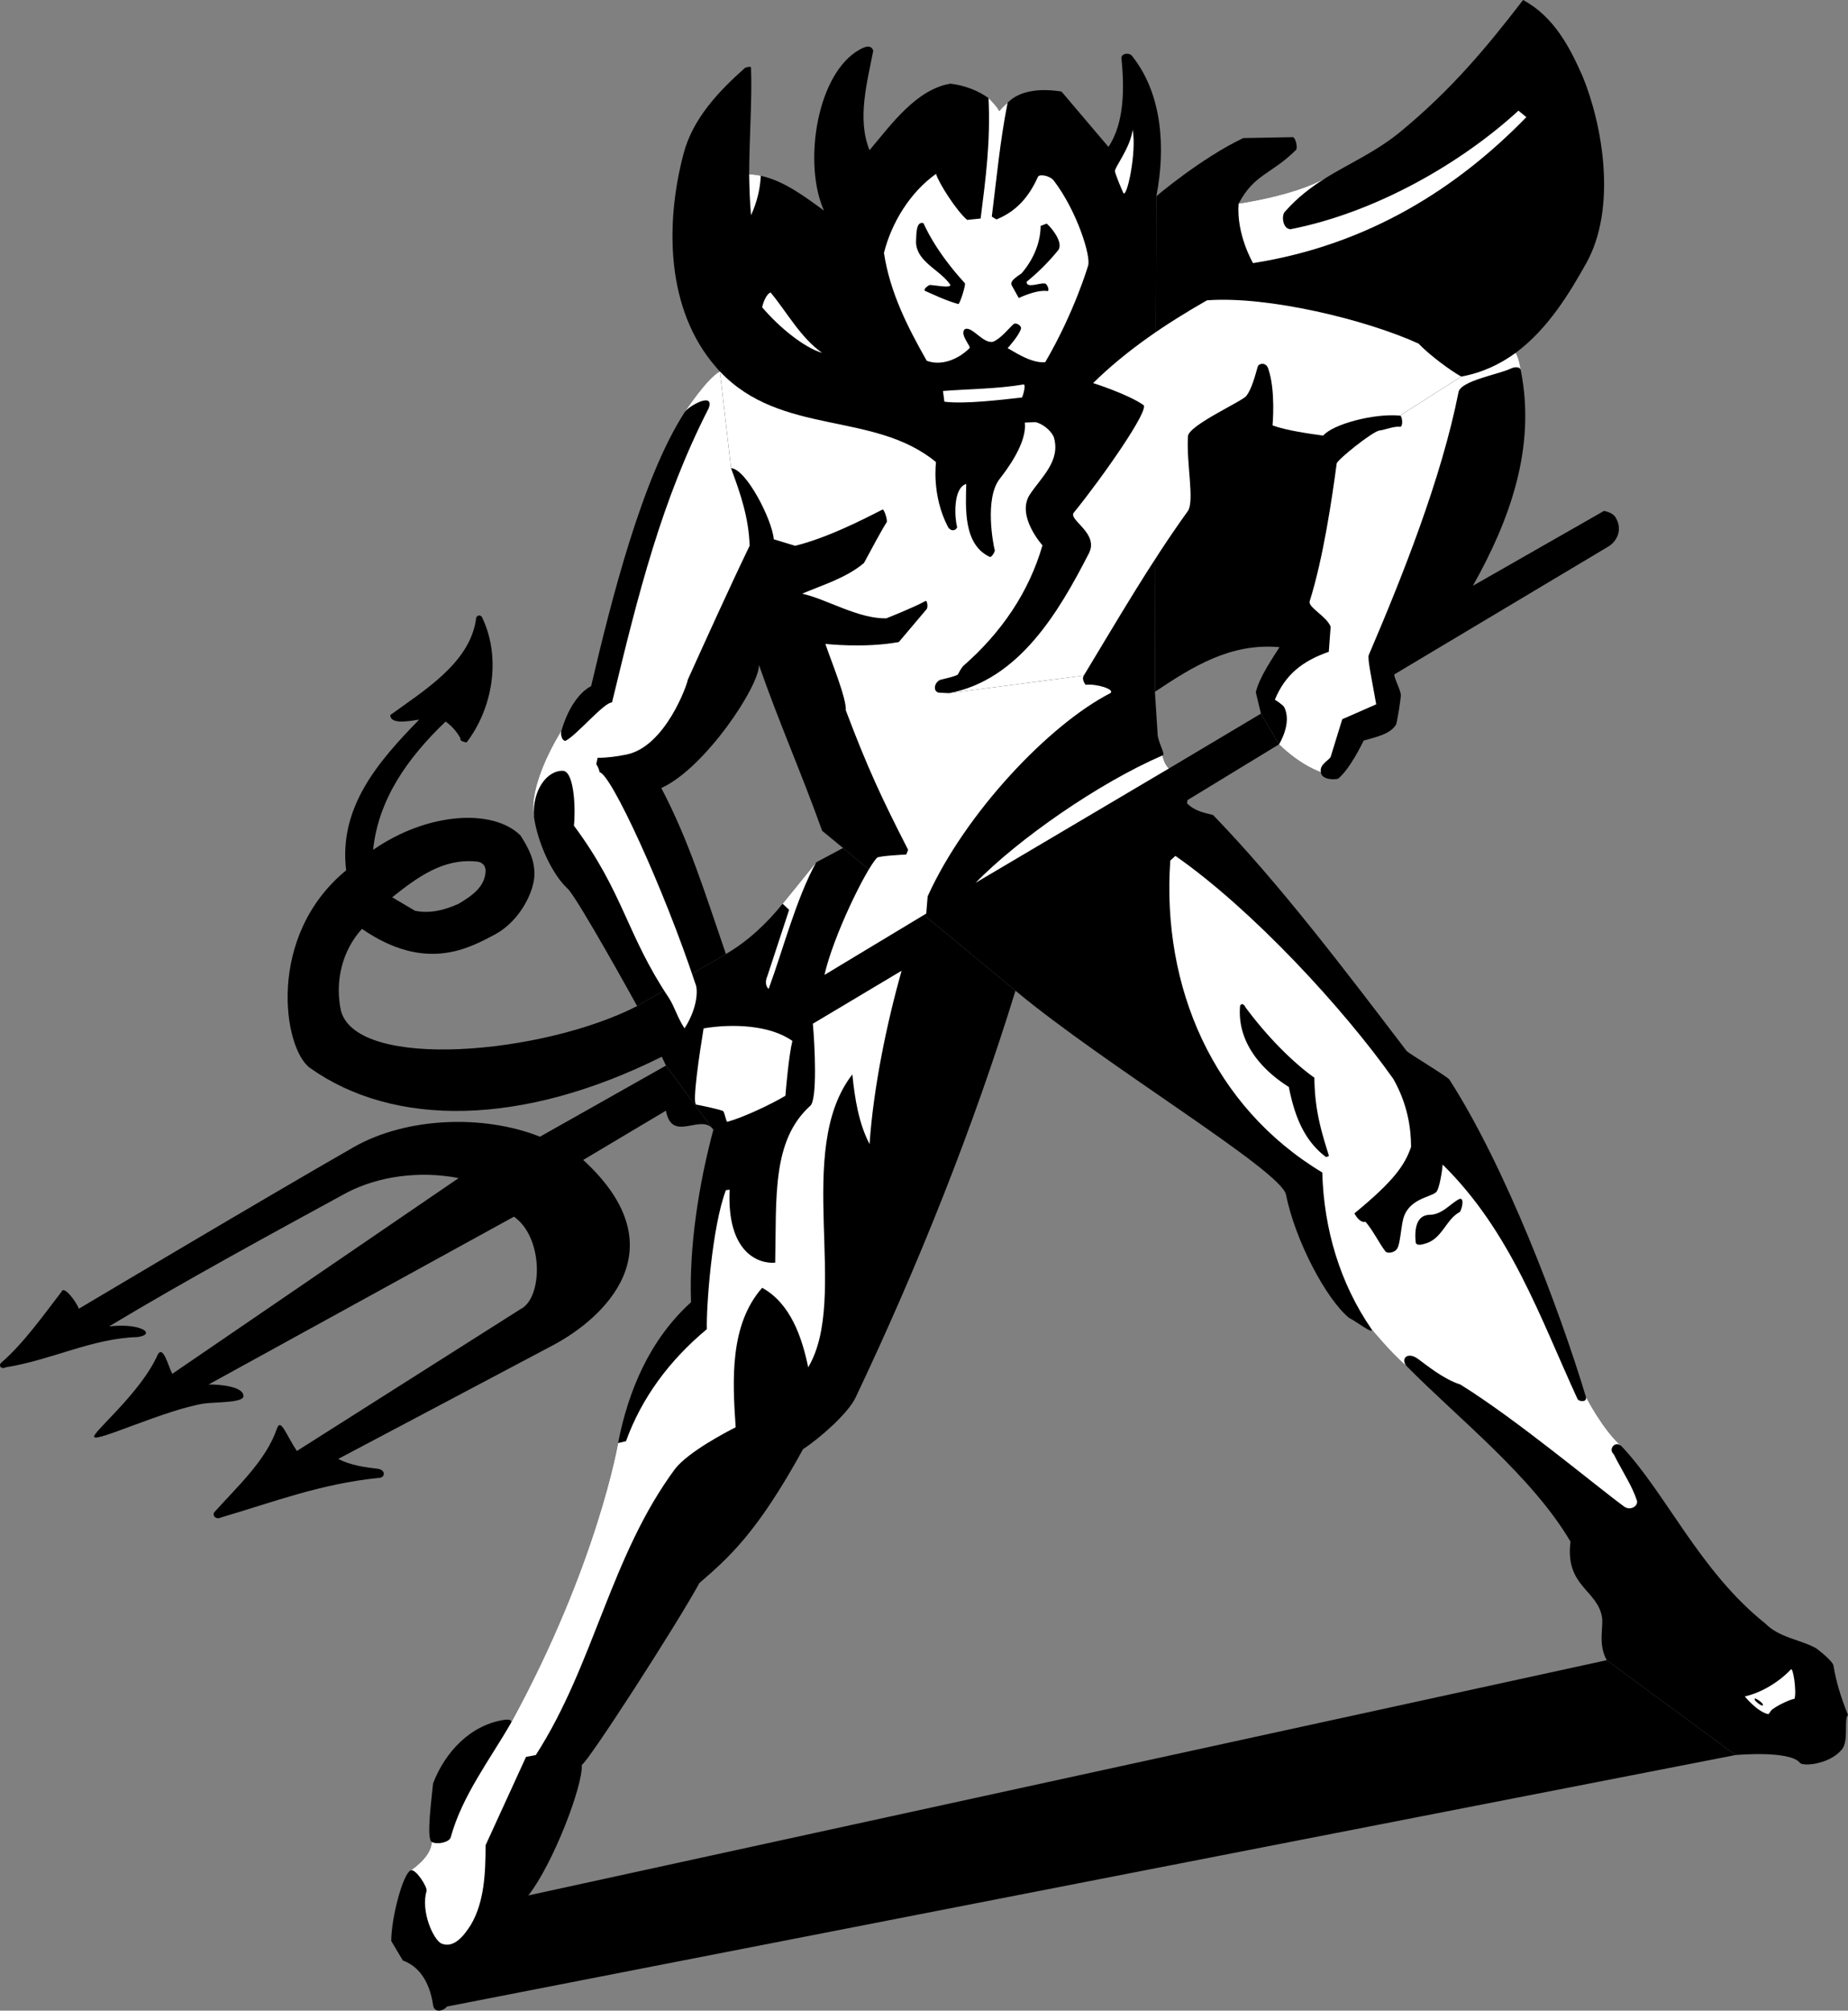 <svg xmlns="http://www.w3.org/2000/svg" width="397.571" height="432.485"><rect width="100%" height="100%" fill="#808080" stroke="none"/><path d="M153.47 243c-3.145 11.723-5.247 25.188-4.801 37.098-8.864 8.035-13.493 18.972-15.7 30.3 0 0-4.398 26.079-23.097 60.301.61-.98-1.102-.8-1.102-.8-7.379.953-12.976 6.843-15.601 13.699-.254 2.949-1.516 11.785-.297 12.601-.063 3.285-4.5 6.102-4.5 6.102-1.664.656-4.188 10.12-4.203 15.199l2.5 4.2c4.414 1.577 6.011 6.124 6.5 9.6.27 1.74 2.164 1.321 3 .298L373.372 377.5l-27.703-20.402-232 50.601c5.226-6.636 11.746-23.469 11.5-28.101 1.09-.203 20.316-29.953 25.3-39.098 6.082-5.285 12.27-10.504 22.301-28.8 3.348-2.153 9.66-7.622 11.301-11.102 13.465-28.371 25.285-57.95 34.398-87.5l-37.097-30.7-5.801 3.102c-.703.902-7.2 8.898-7.2 8.898-3.402 4.211-7.472 8.067-12.202 10.801l-19.098 11.2c-20.176 10.367-60.04 13.94-63.7 1.101-1.39-6.281.208-13.016 4.5-17.7 13.677 9.4 22.93 4.243 28.798 1.098 5.285-2.957 8.23-9.16 8.3-12.699.098-3.234-1.336-5.93-3-8.5-5.906-5.844-20.004-5.004-31.699 3.102 1.137-10.883 7.363-19.719 15.602-27.602 1.726 1.285 2.511 2.438 3.199 3.602-.371.644 1.3.898 1.3.898 5.481-7.113 7.626-18.074 3.298-27-.34-.5-1.29-.5-1.297.7-1.442 9.32-11.29 15.21-18.403 20.402.004 2.383 5.262 1.015 6.2 1-8.848 9.039-17.348 18.887-15.7 32.398L84.372 193c5.449-4.336 10.937-8.352 18-7.7.851.02 2.008.442 2.097 1.9-.008 3.484-2.93 5.484-5.8 7.198-2.957 1.336-6.176 2.18-9.399 1.5L84.372 193l-9.903-5.8c-17.214 14.144-13.57 38.269-7.8 42.5 17.933 12.738 45.418 12.71 75.703-2.4l.898 1.9 10.2 13.8"/><path d="m143.27 229.2-27.101 15.3c-12.2-4.852-28.727-4.188-40 2.2-19.754 11.308-59.2 34.8-59.2 34.8-.738-1.824-3.261-4.98-3.699-3.7-3.812 4.946-8.273 11.259-13 15.298-.66.672-.027 1.511 1 1 9.91-1.59 18.535-6.22 28.301-6.5 4.121-.559.965-3.086-6.102-2.297 16.45-9.875 34.164-19.512 51.2-28.801 6.777-3.5 15.53-4.723 24-3.102L37.07 295.5c-.856-1.52-1.906-6.148-3.102-4.2-3.644 8.36-14.37 16.985-13.699 17.798.59 1.082 15.348-5.883 23.602-7.2 2.445-.343 8.543-.132 8.5-1.597.043-2.114-5.215-2.535-7.5-2.5l65.699-36.102c6.43 4.512 6.219 17.555 1.398 19.899l-48.097 30.5c-2.41-3.602-3.461-7.176-4.301-4.797-2.316 6.836-8.629 12.554-13.3 17.797-.798.648.046 1.914 1.3 1.3 11.45-3.386 21.379-7.214 33.8-8.5 1.548.067 1.759-1.828-.3-2-2.148-.25-5.64-.671-8.3-2.097 0 0 30.777-16.262 46.3-24.5 10.555-5.63 27.383-20.567 6.398-39.801l17.801-10.602c1.29 7.118 7.602.383 10.2 4.102l-10.2-13.8m105.201-80.4c8.081-5.378 16.214-10.542 26.8-9.6-1.328 2.116-4.347 6.433-5.101 9.698l1.101 4.602 3.899 6.598c4.613 4.554 9 6 9 6 .125 1.613 2.816 1.656 3.703 1.402 2.566-2.145 5.004-7.215 5.5-8.2 2.66-.804 5.71-1.327 7-3.5.383-1.48.922-5.19 1-6.1.14-1.083-1.867-4.563-1.301-4.7l45.7-27.3c1.89-.985 3.487-3.59 1.8-6.4-.668-1.128-2.5-1.402-2.5-1.402L316.871 126c7.813-13.91 13.665-29.563 10.298-46.402 0 0-.375-2.688-1.098-3.7 7.043-5.226 11.668-13.003 15.2-19.3 6.64-11.942 3.5-29.727-.802-40.2-2.738-6.187-6.105-12.78-12.8-16.398-7.696 10.012-15.297 19.156-26.098 28.098-5.336 4.472-11.078 6.922-16.402 10.203-6.743 3.824-18.7 5.5-18.7 5.5 3.407-6.41 6.887-6.188 12.301-11.5.504-.38-.031-2.68-.601-2.801l-10.7.2c-9.093 4.323-18.699 12.5-18.699 12.5l-.3 106.6"/><path d="M248.77 42.2c2.031-10.31 1.274-21.923-5.101-30-.582-1.036-2.543-.759-2.399.398.613 6.168.695 13.742-2.8 19l-10.098-11.899c-4.078-.683-8.875-.43-11.602 2.399-.84.707-1.8 1.8-1.8 1.8-.407-.988-2.301-2.8-2.301-2.8-2.176-1.575-5.121-2.754-8.2-3.098-7.273 1.184-12.742 8.758-17.398 14.3-2.75-6.718-.477-14.714.8-21.402-.605-1.84-2.847-.296-3.8.301-8.586 5.856-11.191 24.395-6.8 34.102-4.31-3.14-8.516-6.34-13.602-7.5 0 0-1.137-.27-2.5-.301.03-7.914.66-16.2.402-22.902.031-.524-1.3 0-1.3 0-5.821 5.191-11.22 10.953-13.2 18.402-3.984 15.05-3.852 33.625 7 46 .23.285.504.59.8.898-2.788 1.442-7.6 8.801-7.6 8.801-9.15 14.176-15.755 40.344-20.102 58.899 0 0-4.067 1.64-6.399 9.601 0 0-7.187 11.133-5.898 18.5.808 5.63 3.918 12.356 7.199 15.399 1.977 1.691 15 25.3 15 25.3l19.098-11.199c-4.496-13.07-7.946-24.36-13.899-35.699 9.485-4.313 21.227-22.152 21-26.5 4.153 11.992 9.27 23.563 13.602 35.7l4.5 3.698 37.097 30.7c19.29 16.086 57.368 38.808 58.2 43.902 1.988 9.844 8.636 22.465 13.601 26.5 1.344.594 5.344 3.75 4.801 2.398 0 0 4.258 5.207 7.5 7.903 11.262 11.414 26.996 23.699 35.3 37.797-1.234 9.718 5.919 10.347 6.798 16.402.261 2.215-.88 5.727 1 9.098l27.703 20.402s11.441-1.05 13.797 1.598c.379.925 6.27.507 9-2.7 1.687-1.843.425-6.68 1.402-7.5-1.61-4.02-2.523-7.105-3.102-10.5.02-1.093-3.8-3.898-3.8-3.898-3.485-1.879-7.895-2.25-10.899-5.3-14.101-11.25-21.254-27.872-30.898-38.102-4.102-3.555-7.703-10.7-7.703-10.7-5.793-19.144-17.262-49.336-29.297-68.097-.164-.59-9.106-5.852-9.301-6.301-13.145-17.223-27.195-35.82-41.602-50.7-1.964-.5-3.879-.816-5.597-2.5l.097-.702 19.7-12-3.899-6.598-19.8 11.8c-1.004-.89-1.399-2.8-1.399-2.8.73-.145-.531-1.969-1-4.2l-.602-9.5.301-106.6"/><path fill="#fff" d="M241.669 41.5c-.387-.813-1.598-3.707-1.797-4.602-.219-.789 3.304-4.996 3.797-9 .925 4.848-1.282 14.946-2 13.602m-64.797 34.398c-3.91-1.132-9.297-5.55-12.903-9.8.157-.797.79-2.762 1.801-3.2 3.488 4.168 6.434 9.723 11.102 13m43.297 6.802c.62-.15-.012 2.234-.297 2.8-4.414.488-12.407 1.469-16.703.898l-.297-2.3c5.855-.453 11.746-.453 17.297-1.399M170.47 223.898c-.77 3.079-1.399 10.493-1.5 11.801-3.106 1.848-9 4.637-12.5 5.602-.231.086-.602-2.125-.899-2.301-.332-.297-5.328-1.348-5.8-1.402-.895-.262.734-11.149 1.6-16.399 6.36-1.062 14.333-.691 19.098 2.7M385.27 359.098c.488-.637 1.278 4.738.801 6.3-.89.11-3.574 1.372-4.5 2.102-.754.375-.914 1.27-1.2 1.2-2.398-.563-5-3.802-5-3.802 3.762-.863 7.462-3.218 9.9-5.8m-172.602-338s1.894 1.812 2.3 2.8c0 0 .961-1.093 1.801-1.8-1.648 8.363-2.32 15.937-3.398 24.5l1 .601c4.34-1.758 7.004-4.898 8.898-9.101.184-.707 2.426-.426 3.399.703 5.058 6.582 8.144 16.543 7.402 18.398 0 0-2.906 9.926-9.2 20.7-3.187.359-7.448-2.782-8.1-3 0 0 2.612-2.868 2.898-4.301-.004-.668-1.266-1.371-1.7-.797-.687.547-2.574 2.988-4.3 3.699-2.164.55-4.52-3.43-6.098-2.7-1.23 1.09 1.437 3.755 1 4.098-2.453 2.434-6.07 3.868-9.2 2.7-4.109-7.25-7.898-14.653-9.202-23.2 1.644-6.515 5.597-12.996 11.203-17 .539 1.899 4.41 7.985 6.699 9.903l2.898-.301c1.121-8.879 2.133-16.453 1.7-25.902m-49 16.702s-1.137-.269-2.5-.3c.05 3.008.152 5.98.402 8.8 1.207-2.628 1.965-5.488 2.098-8.5m4.703 156.598s6.496-7.996 7.199-8.898c-4.363 8.059-6.902 18.145-10.2 27.2-.823-.626-.656-1.985-.3-2.7l4.7-14.3-1.4-1.302M88.372 402.3s4.437-2.816 4.5-6.1c1.324.655 3.828.023 4.097-1 2.446-8.946 8.418-16.688 12.903-24.5 18.699-34.223 23.097-60.302 23.097-60.302l1.7-.398c3.37-9.285 9.261-17.324 17.402-24.102-.148-4.75 1.113-22.086 4.098-29.898l.8-.102c-.629 13.68 6.317 15.993 9.801 15.7.301-14.012-.75-26.215 7.5-33.7 1.637-1.14 1.008-13.343.602-17.699l19.097-11.398c-3.25 11.504-6.07 25.222-6.898 37.297-2.328-4.5-3.168-9.72-3.7-15-12.722 16.39-.523 47.945-9.5 63-1.331-6.43-3.769-13.707-9.902-17.098-6.996 7.934-6.406 19.8-5.699 30-2.137 1.078-10.133 5.285-13 8.898-13.965 18.856-17.414 42.079-30 61.602l-2.101.398-8.7 19c-.008 6.102-.3 12.16-3.097 17-1.285 2.059-3.64 5.426-6.5 4.102-1.684-.95-4.38-6.84-3.102-11.3.195-.798-2.328-4.798-3.398-4.4m252.797-101.902s3.601 7.145 7.703 10.7c-1.297-1.34-2.98.554-1.703 1.703 2.09 4.11 3.984 6.847 5 10 .289 1.094-1.344 2.207-2.7 1.297-6.101-4.45-23.14-18.758-35.3-26.297-3.664-1.176-7.176-4.11-9.098-5.5-2.305-1.684-3.777-.004-2.5 1.5-3.242-2.696-7.5-7.903-7.5-7.903-6.82-9.882-10.273-21.582-10.602-33.699-23.484-14.136-34.593-39.886-32.699-67.101l1.102-1c16.578 11.57 36.218 32.882 46.898 48 3.078 5.453 3.793 10.613 3.801 14.601-1.352 3.903-3.668 7.309-12.2 14.301.454.793 1.298 2.055 2.4 1.8 1.675 1.946 2.882 4.536 4.3 6.4.695.59 2.273.062 2.598-.802.52-.925.793-4.394 1.101-5.699.89-4.797 5.836-5.113 7.102-6.199.836-.492 1.465-5.332 1.5-6 14.652 14.406 20.96 32.918 29 50.398.312.657 2.207.762 1.797-.5M250.071 162.5s.394 1.91 1.398 2.8l-41.597 24.598c9.093-9.312 26.258-21.343 40.199-27.398m-92.801-61.8c1.977 5.327 3.828 10.632 4 16.698-4.297 8.91-9.219 19.79-13.3 28.801-.044.832-4.778 14.403-13.2 16.102-1.988.406-4.199.719-6.199.699l-.3 1.398c.3.305.722 1.356.698 1.7 2.418.214 13.805 24.902 20.602 45.402.672 1.379.46 5.379-2.3 9.7-1.552-2.325-2.153-4.696-3.4-6.602-9.093-13.602-9.722-22.653-20.402-37 .371-3.114.16-11.528-2.3-11.797-3.536-.153-6.692 4.265-6.297 9.898-1.29-7.367 5.898-18.5 5.898-18.5-.262.95.281 2.403 1 2.102 2.551-1.434 8.223-8.274 9.899-8.203 5.668-23.528 10.664-43.47 20.8-63.297 1.305-3.653-4.437-.41-5.199.898 0 0 4.813-7.36 7.602-8.8l2.398 20.8m143.899-11.301c-5.68-.52-14.496 1.883-16.5 4.301-3.047-.418-8.051-1.125-10.899-2.199 0 0 .7-7.477-.898-12.102-.403-1.582-2.106-1.285-2.301-.5-.52 1.864-1.32 4.844-2.402 6.2-.43 1.03-12.633 6.394-12.598 8.8-.352 5.797 1.437 13.793 0 16-8.305 11.532-15.371 23.817-22.402 35.403l-29 3.797c15.078-2.844 23.66-17.57 30-29.899 2.539-4.531-4.614-7.406-3.098-9 5.93-7.285 16.434-22.246 14.898-23.101-3.441-2.371-10.8-4.7-10.8-4.7 7.3-7.168 15.886-12.89 24.5-17.8 13.097-.98 34.261 4.172 45.5 9.3 2.332 2.446 6.855 5.813 9.203 7.102l-13.203 8.398"/><path fill="#fff" d="M314.372 81c4.562-.828 8.41-2.695 11.699-5.102.723 1.012 1.098 3.7 1.098 3.7-.106-.625-1.051-.832-2.2-.297-2.617 1.25-10.843 2.62-11.199 5.097-3.64 18.434-12.07 39.63-19.3 56.5-.329.77.722 5.504 1.601 10.602l-7.3 3.2-2.5 8.1c-.337.747-2.481 1.63-2.102 3.298 0 0-4.387-1.446-9-6 0 0 2.875-4.547 1.101-8-.273-.52-2-1.598-2-1.598 2.2-5.34 5.88-8.309 11.602-10.3l.398-5.4c-.883-2.273-4.965-4.179-4.5-5.5 2.945-9.386 4.797-22.136 5.801-29.6.047-.74 7.621-6.84 9.2-7.102 1.03-.086 3.163-.97 4.398-.797.754.113.543-2.414 0-2.403L314.372 81m-81.203 64.3c-.563.891.402 2 .402 2 2.398-.269 6.394.993 5.3 1.798-13.21 6.77-31.198 25.808-39.3 43.703l-.3 3.699-21.9 13.2c1.903-8.391 8.844-22.59 11.298-25.2.328-.414 6.3-.7 6.3-.7l.403-1c-5.664-11.05-8.84-17.886-13.403-30 .145-2.718-3.328-11.027-4.398-14.3 0 0 8.434.957 15.8-.402l6-7.098c.31-.379.098-2.063-.3-1.7-2.863 1.532-8.402 3.7-8.402 3.7-6.079.121-12.868-4.164-18.098-5.3 4.492-1.915 9.457-3.368 13.3-6.602 1.368-2.551 3.923-7.305 4.9-8.797.179-.508-.56-2.82-.9-2.703-4.917 2.511-11.964 6.086-18.8 7.8L166.469 116c-.343-4.207-5.96-15.188-9.199-15.3l-2.398-20.802c13.246 13.985 33.097 8.438 46.5 19.5 0 0-1.008 7.137 2.597 14 .864 1.29 2.125.395 1.903-.199-.496-1.828-.88-8.242 2-9.101-.094 4.855-.746 13.039 5.097 15.703.332.144 1.282-1.328 1-1.602-.254-.945-2.226-10.965 1.102-15.199 1.508-1.938 5.926-7.754 5.398-12.102l2.301-.097c1.383.304 3.137 1.57 3.899 3.097 1.664 5.23-2.711 8.766-5.2 12.602-2.812 4.578 2.801 10.8 2.801 10.8-2.906 10.06-8.812 18.77-17.101 26-.606.739-1.098 1.798-1.098 1.798-.672.414-2.344.78-3.7 1.101-1.406.488-1.78 2.621-.3 2.801l2.098.098 29-3.797m52-107.001c-6.743 3.825-18.7 5.5-18.7 5.5-.52 6.634 3.102 12.798 3.102 12.798 24.848-3.922 43.922-16.121 58.8-31.399l-1.702-1.398c-12.192 11.207-30.594 21.89-49 25.5-1.762.011-2.043-3.074-1.2-3.801 2.653-3.031 5.602-5.242 8.7-7.2"/><path d="M198.669 48c2.062 4.54 5.43 9.137 8.902 12.898.246.407-1.09 4.543-1.402 4.5-2.493-.687-4.762-1.78-7.098-2.8-.652-.243.68-1.293 1-1.297 1.504.074 4.309.703 4.398 0-2.136-3.239-7.273-4.922-7.398-9.203.086-1.946.016-4.54 1.598-4.098m29 5.8a46.778 46.778 0 0 1-6.797 6.798c-.082 1.547 2.863.144 4 .402.472.164 1.035 1.707.398 1.598-1.984-.243-4.691.879-6.101 1.5l-1.5-2.7c-.387-.867.523-1.5 2.101-2.597 3.332-3.88 4.102-7.805 4.102-10.203l1.297-.5c.921.738 3.683 4.02 2.5 5.703M267.97 216.7c7.761 10.433 14.8 15.1 14.8 15.1.063 6.692 1.38 11.27 3.102 16.7.117.25-.567.406-.703.3-4.914-3.753-6.766-9.347-7.899-15-6.41-4.027-11.035-10.003-10.5-17.202-.086-.446.598-1.141 1.2.101m46.101 44.001c-2.98 1.495-3.785 5.827-7.5 6.8-.86.29-1.914.445-2-.3-.25-2.38-.07-5.829 3-5.9 2.672-.066 4.238-2.198 6.2-3.3 1.25-.73.933 1.586.3 2.7m63.399 104.898.101-.297s1.191.523 1.7 1.297l-.102.3s-.985-.336-1.7-1.3"/></svg>

